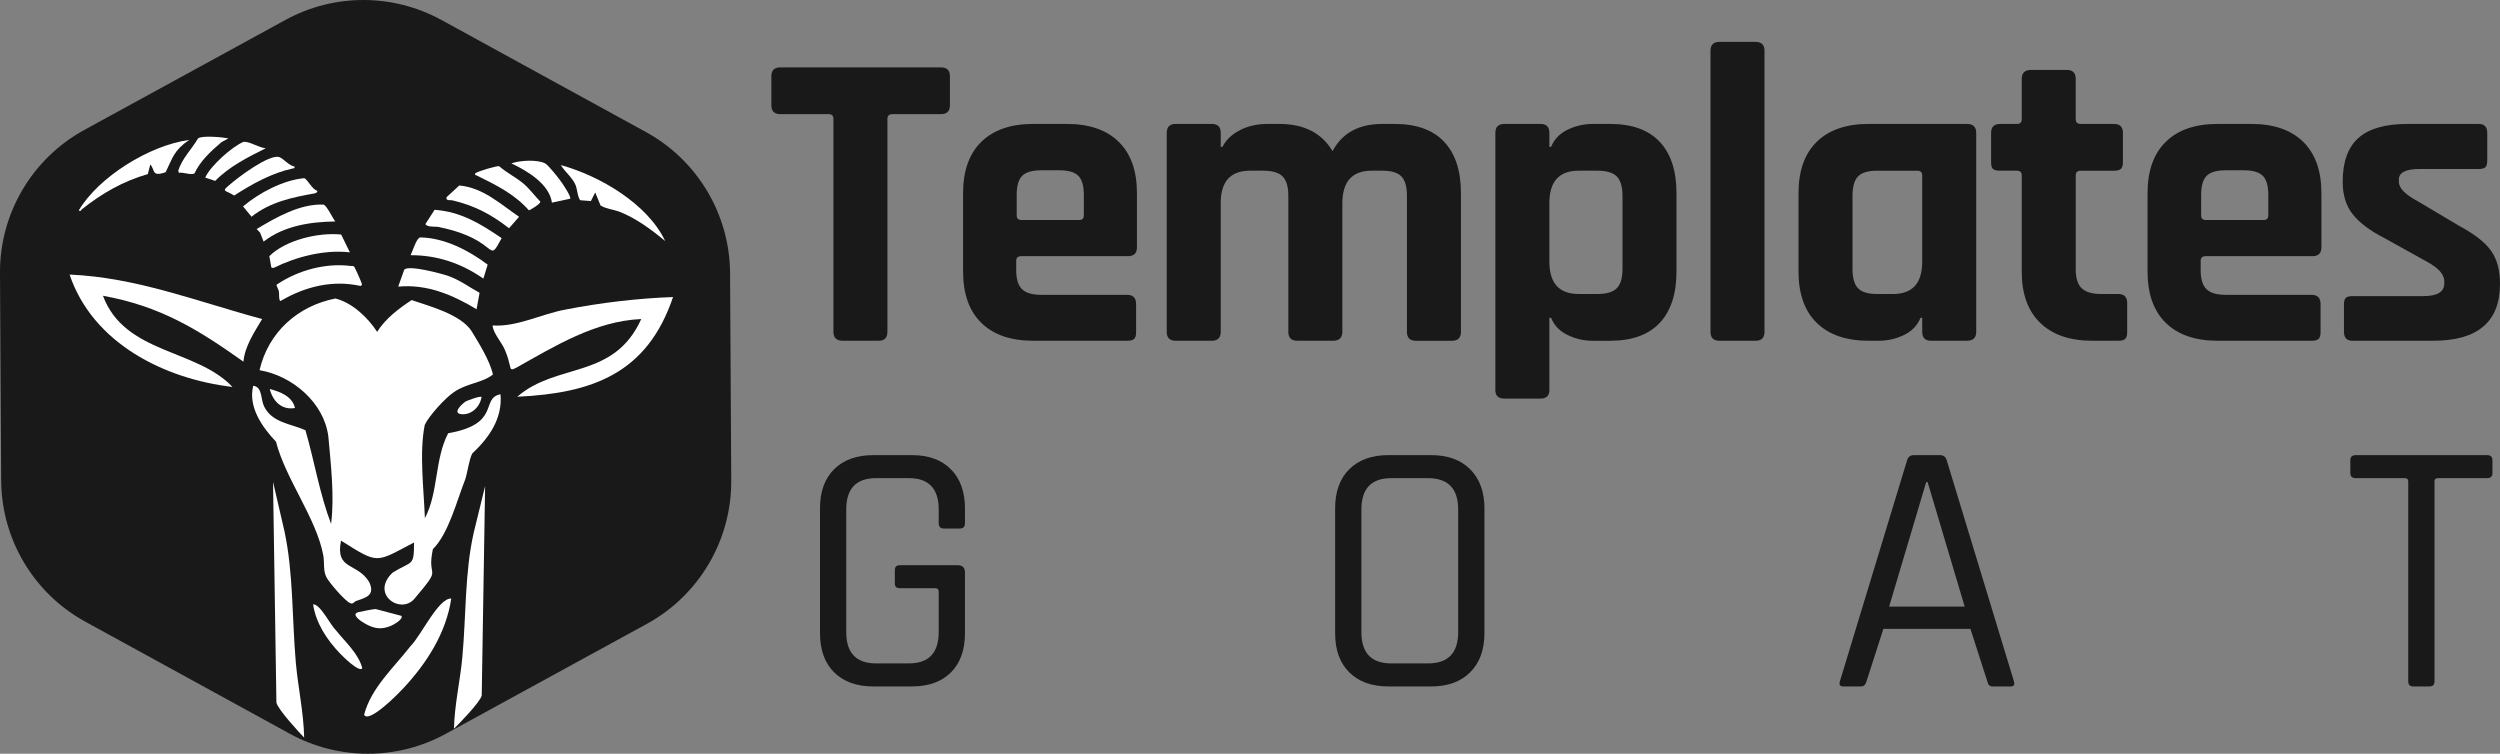 <?xml version="1.0" encoding="UTF-8"?>
<svg id="Layer_2" data-name="Layer 2" xmlns="http://www.w3.org/2000/svg" viewBox="0 0 1911.1 576.18">
  <rect x="0" y="0" width="1911.1" height="576.18" fill="#808080" stroke="none"/>
  <defs>
    <style>
      .cls-1 {
        fill: #fff;
      }

      .cls-2 {
        fill: none;
      }

      .cls-3 {
        fill: #191919;
      }
    </style>
  </defs>
  <g id="Layer_2-2" data-name="Layer 2">
    <path class="cls-3" d="M494.5,476.89l-153.8,84.1c-37.1,20.3-82,20.2-119,0l-156.4-85.7C25.8,453.69,1.1,412.29.9,367.19L0,208.79c-.3-45.6,24.5-87.6,64.5-109.5,47.4-25.9,107.9-59,153.8-84.1,37.1-20.3,81.9-20.2,119,0,48.4,26.5,107.6,58.9,156.4,85.7,39.5,21.6,64.2,63,64.4,108.1l.9,158.4c.2,45.6-24.5,87.6-64.5,109.5h0Z"/>
    <polyline class="cls-2" points="229.7 26.89 37.7 137.49 37.6 425.19 286.6 569.29 535.9 425.59 536.1 137.79 439 81.69"/>
    <path class="cls-1" d="M360.4,252.99c5.6,9.2,14.2,22.9,16.4,33.3-8,6.5-20.4,6.7-30,13.6-6.4,4.3-19,18.1-22.1,24.9-4.3,21.1-.7,49.4.1,71.3,10.5-19.9,7.3-44.7,17.8-64.9,40.8-7.1,24.3-26.7,40-29.8,1.7,18.6-8.9,33.4-21.6,45.3-2.5,4.8-3.5,14.2-5.4,19.9-6.3,15.8-12.6,41.3-24.7,53.2-5.1,24.6,8.5,11.2-13.9,37.7-10.4,12.8-34.4-3.2-16.8-19.8,14.8-9.2,16.4-4.2,16.3-23-29.6,15.5-26.7,16.9-55.8-1.4-4.6,22.9,12.4,16.5,21.5,31.6,4.8,10.2-2.3,11.9-9.9,14.5-1.5.5-2.3,2.7-4.5,1.7-3.8-1.3-16.2-15.8-18.2-19.7-2.7-5.2-1.5-11.1-2.4-16.6-5.2-28.4-28.9-58.6-36.2-87.1-10.5-11.1-21.5-26.6-17.4-42.8,7.2,1,5.5,10.2,8.3,15.8,6.1,12.5,20.2,13.1,31.6,18.2,6.9,23.8,10.8,48.5,19.6,71.6,2.7-20.9-.2-45.8-2.1-66.8-3.2-25.8-27.5-46.5-52.6-50.7,6.8-29.2,29.3-49.1,58-54.8,12.7,3.1,24.9,14.6,31.9,25.5,6.4-10.2,16.5-17.8,26.4-24.3,13.9,4.8,37.2,10.8,45.8,23.7h0l-.1-.1Z"/>
    <path class="cls-1" d="M200.4,243.89c-5.9,9.9-13.3,20.9-14.3,32.6-35.2-25-63.8-42.5-107.4-50.4,16.6,44.6,71.4,40.4,99,69.7-52.1-6.1-106.8-33.4-124.5-85.9,51.5,2.2,98.1,20.8,147.2,34h0Z"/>
    <path class="cls-1" d="M514.5,227.09c-19.8,58.5-61.6,73.5-119.1,76.2,30.4-26.4,73.8-13,94.8-59.4-35.2,1.5-66.2,20.8-95.7,37.3-1.7.7-3.7,2.2-4.3-.1-1.2-4.7-1.9-8.1-3.9-12.8-2.2-6.1-9.6-13.7-9.7-19.5,18.7,1.3,37.5-8.9,56-12.2,26.1-5.1,55.1-8.6,81.8-9.5h.1Z"/>
    <path class="cls-1" d="M232.52,563.84c-3.54-3.58-20.36-21.77-21.22-26.84l-2.59-168.62,8.71,37.57c6.9,32.05,5.78,67.09,8.71,100.49,1.73,19.38,5.95,37.87,6.38,57.4h0Z"/>
    <path class="cls-1" d="M508.4,184.19c-10.3-8.6-22.4-17.5-35-22.4-4.6-1.7-9.9-2-14.3-4.7l-4.1-10-3.3,6.6-8-.6c-1.9-1.2-2.5-8.8-3.7-11.6-2.5-5.9-8-9.9-11.3-15.3,30,8.3,66.4,29.7,79.8,58.1h0l-.1-.1Z"/>
    <path class="cls-1" d="M144.6,106.99c-11.9,8.1-12.6,13.8-18,24.7-10.9,3.7-7.9-1.7-11.7-6l-1.9,7.4c-18.7,5.3-35.3,14.8-50.4,26.9-.9.6-.5,1.9-2.4.9,14.9-25.3,53.8-49.8,84.3-53.9h.1Z"/>
    <path class="cls-1" d="M268.7,203.29c.6.1,1.4,0,1.9.4.6.4,5.6,11.7,5.9,13,.3,1.2.2,1.3-.9,1.9-21.3-4.7-41.9.4-60.3,11-.8.3-1,1.1-1.6-.4-.5-1.4-.2-4.8-.6-6.8-.3-1.5-2-3.9-1.6-4.8,16.2-11,37.8-16.9,57.2-14.2h0v-.1Z"/>
    <path class="cls-1" d="M366.6,223.89l-2.3,12.5c-18.6-11.1-37.7-19.3-59.9-17.3l4.6-12.9c3.3-3.9,28.5,3,33.5,4.7,8.7,3,16.2,8.6,24.2,13h-.1Z"/>
    <path class="cls-1" d="M267.4,192.89c-19.5-2.2-41.1,3.4-58.2,11.9-.6,0-1.2,0-1.8-.4l-1.5-8.6c12.3-12.2,37.3-18.3,54.9-16.5l6.6,13.5h0v.1Z"/>
    <path class="cls-1" d="M369.5,212.99c-16.6-11.6-35.2-18-55.6-17.9,1.4-2.7,4.5-13.4,7.4-13.6,18.4.3,37,9.9,51.5,20.8l-3.3,10.7h0Z"/>
    <path class="cls-1" d="M383.5,181.99c-11.5,21.4-1.1,1.4-47-8.2-2.9-1.1-9.7.4-11.3-2.5l7-10.9c20.1,1.4,35.2,10.7,51.2,21.6h.1Z"/>
    <path class="cls-1" d="M256.3,169.29c-19.3.3-39.2,3.3-54.8,15.4l-2.7-6.9-2.6-2.7c14.8-8.9,33.1-19.4,51-18.7,2.5.4,7.1,10.5,9.2,13h0l-.1-.1Z"/>
    <path class="cls-1" d="M396.8,165.69l-7.7,8.8c-13.5-10.6-26.3-17.3-43.1-21.3-2.1-.5-5.1.7-4.7-2.4l9.8-9c18.3,1.7,31.4,14.2,45.8,24h0l-.1-.1Z"/>
    <path class="cls-1" d="M242.6,145.89c0,1.4-.8,1.4-1.8,1.9-17.1,3-34.4,6.6-48.5,17.9l-6.5-7.9c12.6-10.6,30.7-20.1,46.9-21.6,2.9,1.7,5.8,8.4,9.8,9.7h.1Z"/>
    <path class="cls-1" d="M413,154.19c.5,1.4-7.1,6.1-8.7,6.6-10.8-12.3-25.1-19.4-39.6-26.5-.7-.4-2.3-.5-1.3-1.8s16.7-6,18.2-5.4c5.8,5,12.7,8.4,18.6,13.3,4.8,4.1,8.5,9.3,12.9,13.8h-.1Z"/>
    <path class="cls-1" d="M225.2,127.29c0,1.9-.6,1.2-1.4,1.5-16.2,3.5-31,11.8-44.8,20.7-6.5-4.3-10.3-2.7-3.5-8.2,6-5.4,30.3-23.7,38-21.2,3.1,1,7.7,6.9,11.8,7.2h-.1Z"/>
    <path class="cls-1" d="M435.9,151.89l-14,3c-1.9-14.2-18.9-24.3-31-30,6.5-2.3,19.8-3.1,25.8,0,2.5,1.3,10.8,11.8,12.8,14.8,1.2,1.7,7.6,11.3,6.3,12.3h0l.1-.1Z"/>
    <path class="cls-1" d="M203.2,113.29c-13.7,6.9-27.9,13.9-38.7,25l-7.6-2.5c3.6-8.7,20.9-24.1,29.4-27.4,5.1-.2,11.5,4.6,16.9,4.9h0Z"/>
    <path class="cls-1" d="M174.6,105.79l-5.2,2.8c-8,6.8-16.3,14.4-20.7,23.9-2.3,1.7-9-1.1-12-.4l-.4-1.8c3.1-9.5,10.2-16.1,15.1-24.5,3.1-2.4,18.9-.9,23.2,0h0Z"/>
    <path class="cls-1" d="M344.93,457.72c-3.9,26.23-18.78,49.36-36.84,68.67-2.66,2.91-26.04,26.96-29.76,20.04,5.31-20.58,22.85-36.25,35.6-52.64,7.79-7.65,21.26-36.79,31-36.25v.18Z"/>
    <path class="cls-1" d="M306.9,470.79c1.5,2.7-6.3,6.9-8.2,7.7-7.4,3-12.7,2.1-19.5-1.7-2.6-1.4-11.8-7.3-5-8.9,1.5-.4,12.4-2.5,13-2.3l19.7,5.2h0Z"/>
    <path class="cls-1" d="M206.2,297.39c7.9,2,17.3,5.6,19.3,14.5-10.2,1.8-16.9-5.2-19.3-14.5Z"/>
    <path class="cls-1" d="M368.1,303.49c-1.1,7.5-7.8,14-15.6,13.1-6.9-.8.7-7.9,3.5-9.7,1.4-.8,11.5-4.5,12.1-3.4h0Z"/>
    <path class="cls-1" d="M239.35,462.09c2.2,14.4,10.6,27.1,20.8,37.7,1.5,1.6,14.7,14.8,16.8,11-3-11.3-12.9-19.9-20.1-28.9-4.4-4.2-12-20.2-17.5-19.9v.1Z"/>
    <path class="cls-1" d="M347.03,557.06c3.54-3.39,20.36-20.65,21.22-25.46l2.59-159.97-8.71,35.64c-6.9,30.41-5.78,63.65-8.71,95.33-1.73,18.39-5.95,35.93-6.38,54.46h0Z"/>
    <g>
      <path class="cls-3" d="M671.55,260.49h-27.3c-4.77,0-7.15-2.28-7.15-6.83V90.84c0-2.38-1.19-3.58-3.57-3.58h-37.05c-4.55,0-6.82-2.27-6.82-6.82v-22.1c0-4.55,2.27-6.83,6.82-6.83h122.85c4.55,0,6.83,2.28,6.83,6.83v22.1c0,4.55-2.28,6.82-6.83,6.82h-37.05c-2.6,0-3.9,1.19-3.9,3.58v162.83c0,4.55-2.28,6.83-6.83,6.83Z"/>
      <path class="cls-3" d="M861.67,260.49h-71.83c-17.12,0-30.34-4.55-39.65-13.65-9.32-9.1-13.97-22.21-13.97-39.33v-59.8c0-17.11,4.66-30.22,13.97-39.33,9.31-9.1,22.53-13.65,39.65-13.65h25.67c17.11,0,30.33,4.55,39.65,13.65,9.31,9.1,13.97,22.21,13.97,39.33v41.28c0,4.55-2.27,6.83-6.83,6.83h-81.57c-2.6,0-3.9,1.19-3.9,3.57v7.15c0,6.72,1.46,11.54,4.39,14.46,2.92,2.92,7.85,4.39,14.79,4.39h65.65c4.55,0,6.83,2.39,6.83,7.15v21.45c0,2.39-.49,4.06-1.46,5.04-.97.98-2.76,1.46-5.36,1.46ZM780.75,168.19h44.2c2.38,0,3.58-1.19,3.58-3.58v-15.6c0-6.93-1.41-11.81-4.22-14.62-2.82-2.81-7.69-4.22-14.62-4.22h-13.65c-6.94,0-11.81,1.41-14.62,4.22-2.82,2.82-4.22,7.69-4.22,14.62v15.6c0,2.39,1.19,3.58,3.58,3.58Z"/>
      <path class="cls-3" d="M926.35,260.49h-27.62c-4.55,0-6.83-2.28-6.83-6.83V101.57c0-4.55,2.28-6.83,6.83-6.83h27.62c4.55,0,6.83,2.27,6.83,6.83v10.72h1.3c2.6-5.2,6.99-9.42,13.16-12.67s13.27-4.88,21.29-4.88h9.1c18.85,0,32.39,6.94,40.62,20.8,7.36-13.86,20.04-20.8,38.03-20.8h9.42c16.68,0,29.3,4.55,37.86,13.65,8.56,9.1,12.84,22.21,12.84,39.33v105.95c0,4.55-2.28,6.83-6.83,6.83h-27.62c-4.55,0-6.83-2.28-6.83-6.83v-104c0-6.93-1.41-11.86-4.22-14.79-2.82-2.93-7.69-4.39-14.62-4.39h-8.12c-14.95,0-22.43,8.34-22.43,25.02v98.15c0,4.55-2.39,6.83-7.15,6.83h-27.3c-4.55,0-6.83-2.28-6.83-6.83v-104c0-6.93-1.46-11.86-4.39-14.79-2.92-2.93-7.86-4.39-14.79-4.39h-10.08c-14.95,0-22.42,8.24-22.42,24.7v98.47c0,4.55-2.28,6.83-6.83,6.83Z"/>
      <path class="cls-3" d="M1177.57,304.69h-27.62c-4.55,0-6.83-2.17-6.83-6.5V101.57c0-4.55,2.28-6.83,6.83-6.83h27.62c4.55,0,6.83,2.27,6.83,6.83v10.72h1.3c2.38-5.85,6.61-10.24,12.67-13.16,6.06-2.93,12.46-4.39,19.17-4.39h13.33c16.68,0,29.3,4.55,37.86,13.65,8.56,9.1,12.84,22.21,12.84,39.33v59.8c0,17.12-4.28,30.23-12.84,39.33-8.56,9.1-21.18,13.65-37.86,13.65h-13.33c-6.72,0-13.11-1.46-19.17-4.39-6.07-2.92-10.29-7.31-12.67-13.16h-1.3v55.25c0,4.33-2.28,6.5-6.83,6.5ZM1206.82,224.74h14.3c6.93,0,11.86-1.46,14.79-4.39,2.93-2.92,4.39-7.85,4.39-14.79v-55.9c0-6.93-1.46-11.86-4.39-14.79-2.92-2.93-7.86-4.39-14.79-4.39h-14.3c-14.95,0-22.42,8.24-22.42,24.7v44.85c0,16.47,7.47,24.7,22.42,24.7Z"/>
      <path class="cls-3" d="M1342.02,260.49h-27.62c-4.55,0-6.83-2.28-6.83-6.83V38.84c0-4.55,2.28-6.83,6.83-6.83h27.62c4.55,0,6.83,2.28,6.83,6.83v214.83c0,4.55-2.28,6.83-6.83,6.83Z"/>
      <path class="cls-3" d="M1436.27,260.49h-7.8c-17.12,0-30.34-4.55-39.65-13.65-9.32-9.1-13.97-22.21-13.97-39.33v-59.8c0-17.11,4.66-30.22,13.97-39.33,9.31-9.1,22.53-13.65,39.65-13.65h75.08c4.76,0,7.15,2.27,7.15,6.83v152.1c0,4.55-2.39,6.83-7.15,6.83h-27.3c-4.55,0-6.83-2.28-6.83-6.83v-10.72h-1.3c-2.39,5.85-6.61,10.24-12.68,13.16-6.07,2.92-12.46,4.39-19.17,4.39ZM1469.42,200.04v-65.97c0-2.38-1.3-3.58-3.9-3.58h-30.55c-6.94,0-11.81,1.46-14.62,4.39-2.82,2.92-4.22,7.86-4.22,14.79v55.9c0,6.94,1.41,11.86,4.22,14.79,2.81,2.92,7.69,4.39,14.62,4.39h12.03c14.95,0,22.42-8.23,22.42-24.7Z"/>
      <path class="cls-3" d="M1541.9,130.49h-13c-2.6,0-4.39-.43-5.36-1.3-.98-.86-1.46-2.6-1.46-5.2v-22.42c0-4.55,2.28-6.83,6.83-6.83h13c2.38,0,3.58-1.19,3.58-3.58v-30.88c0-4.55,2.38-6.83,7.15-6.83h27.3c4.55,0,6.83,2.28,6.83,6.83v30.88c0,2.39,1.3,3.58,3.9,3.58h25.35c4.55,0,6.83,2.27,6.83,6.83v22.42c0,2.39-.49,4.06-1.46,5.04-.97.98-2.76,1.46-5.36,1.46h-25.35c-2.6,0-3.9,1.19-3.9,3.58v71.82c0,6.72,1.51,11.54,4.55,14.46,3.03,2.92,8.01,4.39,14.95,4.39h13c4.55,0,6.83,2.27,6.83,6.83v22.42c0,2.39-.49,4.06-1.46,5.04-.97.98-2.76,1.46-5.36,1.46h-19.83c-17.12,0-30.39-4.55-39.81-13.65-9.42-9.1-14.14-22.1-14.14-39v-73.77c0-2.38-1.19-3.58-3.58-3.58Z"/>
      <path class="cls-3" d="M1767.12,260.49h-71.83c-17.12,0-30.34-4.55-39.65-13.65-9.32-9.1-13.97-22.21-13.97-39.33v-59.8c0-17.11,4.66-30.22,13.97-39.33,9.31-9.1,22.53-13.65,39.65-13.65h25.67c17.11,0,30.33,4.55,39.65,13.65,9.31,9.1,13.97,22.21,13.97,39.33v41.28c0,4.55-2.27,6.83-6.83,6.83h-81.57c-2.6,0-3.9,1.19-3.9,3.57v7.15c0,6.72,1.46,11.54,4.39,14.46,2.92,2.92,7.85,4.39,14.79,4.39h65.65c4.55,0,6.83,2.39,6.83,7.15v21.45c0,2.39-.49,4.06-1.46,5.04-.97.98-2.76,1.46-5.36,1.46ZM1686.2,168.19h44.2c2.38,0,3.58-1.19,3.58-3.58v-15.6c0-6.93-1.41-11.81-4.22-14.62-2.82-2.81-7.69-4.22-14.62-4.22h-13.65c-6.94,0-11.81,1.41-14.62,4.22-2.82,2.82-4.22,7.69-4.22,14.62v15.6c0,2.39,1.19,3.58,3.58,3.58Z"/>
      <path class="cls-3" d="M1860.07,260.49h-61.75c-4.34,0-6.5-2.28-6.5-6.83v-20.8c0-2.38.43-4.06,1.3-5.04.86-.97,2.6-1.46,5.2-1.46h54.28c10.61,0,15.92-3.25,15.92-9.75v-1.62c0-5.2-4.44-10.18-13.33-14.95l-32.17-17.88c-11.05-5.63-19.17-11.7-24.38-18.2s-7.8-14.84-7.8-25.02c0-15.16,4.01-26.33,12.03-33.48,8.01-7.15,20.58-10.72,37.7-10.72h54.28c4.33,0,6.5,2.27,6.5,6.83v21.12c0,2.39-.44,4.06-1.3,5.04-.87.97-2.6,1.46-5.2,1.46h-45.17c-10.62,0-15.92,2.71-15.92,8.12v1.62c0,4.77,4.66,9.64,13.97,14.62l32.83,19.5c11.26,6.07,19.17,12.3,23.72,18.69,4.55,6.39,6.83,14.79,6.83,25.19,0,29.04-17.01,43.55-51.03,43.55Z"/>
    </g>
    <g>
      <path class="cls-3" d="M697.24,524.74h-29.7c-12.65,0-22.6-3.58-29.84-10.73-7.25-7.15-10.86-17.14-10.86-29.97v-95.42c0-12.83,3.62-22.83,10.86-29.98,7.24-7.15,17.19-10.72,29.84-10.72h29.7c12.65,0,22.55,3.62,29.7,10.86,7.15,7.25,10.72,17.19,10.72,29.84v11.27c0,2.75-1.28,4.12-3.85,4.12h-12.38c-2.57,0-3.85-1.38-3.85-4.12v-10.45c0-15.95-7.61-23.93-22.82-23.93h-25.03c-15.22,0-22.83,7.98-22.83,23.93v93.77c0,15.95,7.61,23.92,22.83,23.92h25.03c15.21,0,22.82-7.97,22.82-23.92v-30.8c0-1.83-.82-2.75-2.47-2.75h-27.22c-2.57,0-3.85-1.19-3.85-3.58v-10.17c0-2.57,1.28-3.85,3.85-3.85h44.27c3.67,0,5.5,1.92,5.5,5.77v46.2c0,12.83-3.58,22.83-10.72,29.97s-17.05,10.73-29.7,10.73Z"/>
      <path class="cls-3" d="M1094.06,524.74h-32.73c-12.65,0-22.6-3.58-29.84-10.73-7.25-7.15-10.86-17.14-10.86-29.97v-95.42c0-12.83,3.62-22.83,10.86-29.98,7.24-7.15,17.19-10.72,29.84-10.72h32.73c12.65,0,22.59,3.62,29.84,10.86,7.24,7.25,10.86,17.19,10.86,29.84v95.42c0,12.65-3.62,22.6-10.86,29.84s-17.19,10.86-29.84,10.86ZM1063.54,507.14h28.05c15.4,0,23.1-7.97,23.1-23.92v-93.77c0-15.95-7.7-23.93-23.1-23.93h-28.05c-15.22,0-22.83,7.98-22.83,23.93v93.77c0,15.95,7.61,23.92,22.83,23.92Z"/>
      <path class="cls-3" d="M1422.69,524.74h-13.75c-2.38,0-3.21-1.28-2.47-3.85l51.42-169.12c.73-2.56,2.47-3.85,5.22-3.85h19.8c2.75,0,4.49,1.29,5.22,3.85l51.42,169.12c.73,2.57-.09,3.85-2.47,3.85h-14.03c-2.02,0-3.3-1.28-3.85-3.85l-12.92-40.15h-66.55l-12.92,40.15c-.73,2.57-2.11,3.85-4.12,3.85ZM1472.46,368.54l-28.33,95.15h57.75l-28.33-95.15h-1.1Z"/>
      <path class="cls-3" d="M1857.19,524.74h-12.38c-2.57,0-3.85-1.28-3.85-3.85v-152.9c0-1.65-.92-2.48-2.75-2.48h-37.4c-2.75,0-4.12-1.28-4.12-3.85v-9.9c0-2.56,1.38-3.85,4.12-3.85h100.38c2.75,0,4.12,1.29,4.12,3.85v9.9c0,2.57-1.38,3.85-4.12,3.85h-37.4c-1.83,0-2.75.83-2.75,2.48v152.9c0,2.57-1.29,3.85-3.85,3.85Z"/>
    </g>
  </g>
</svg>